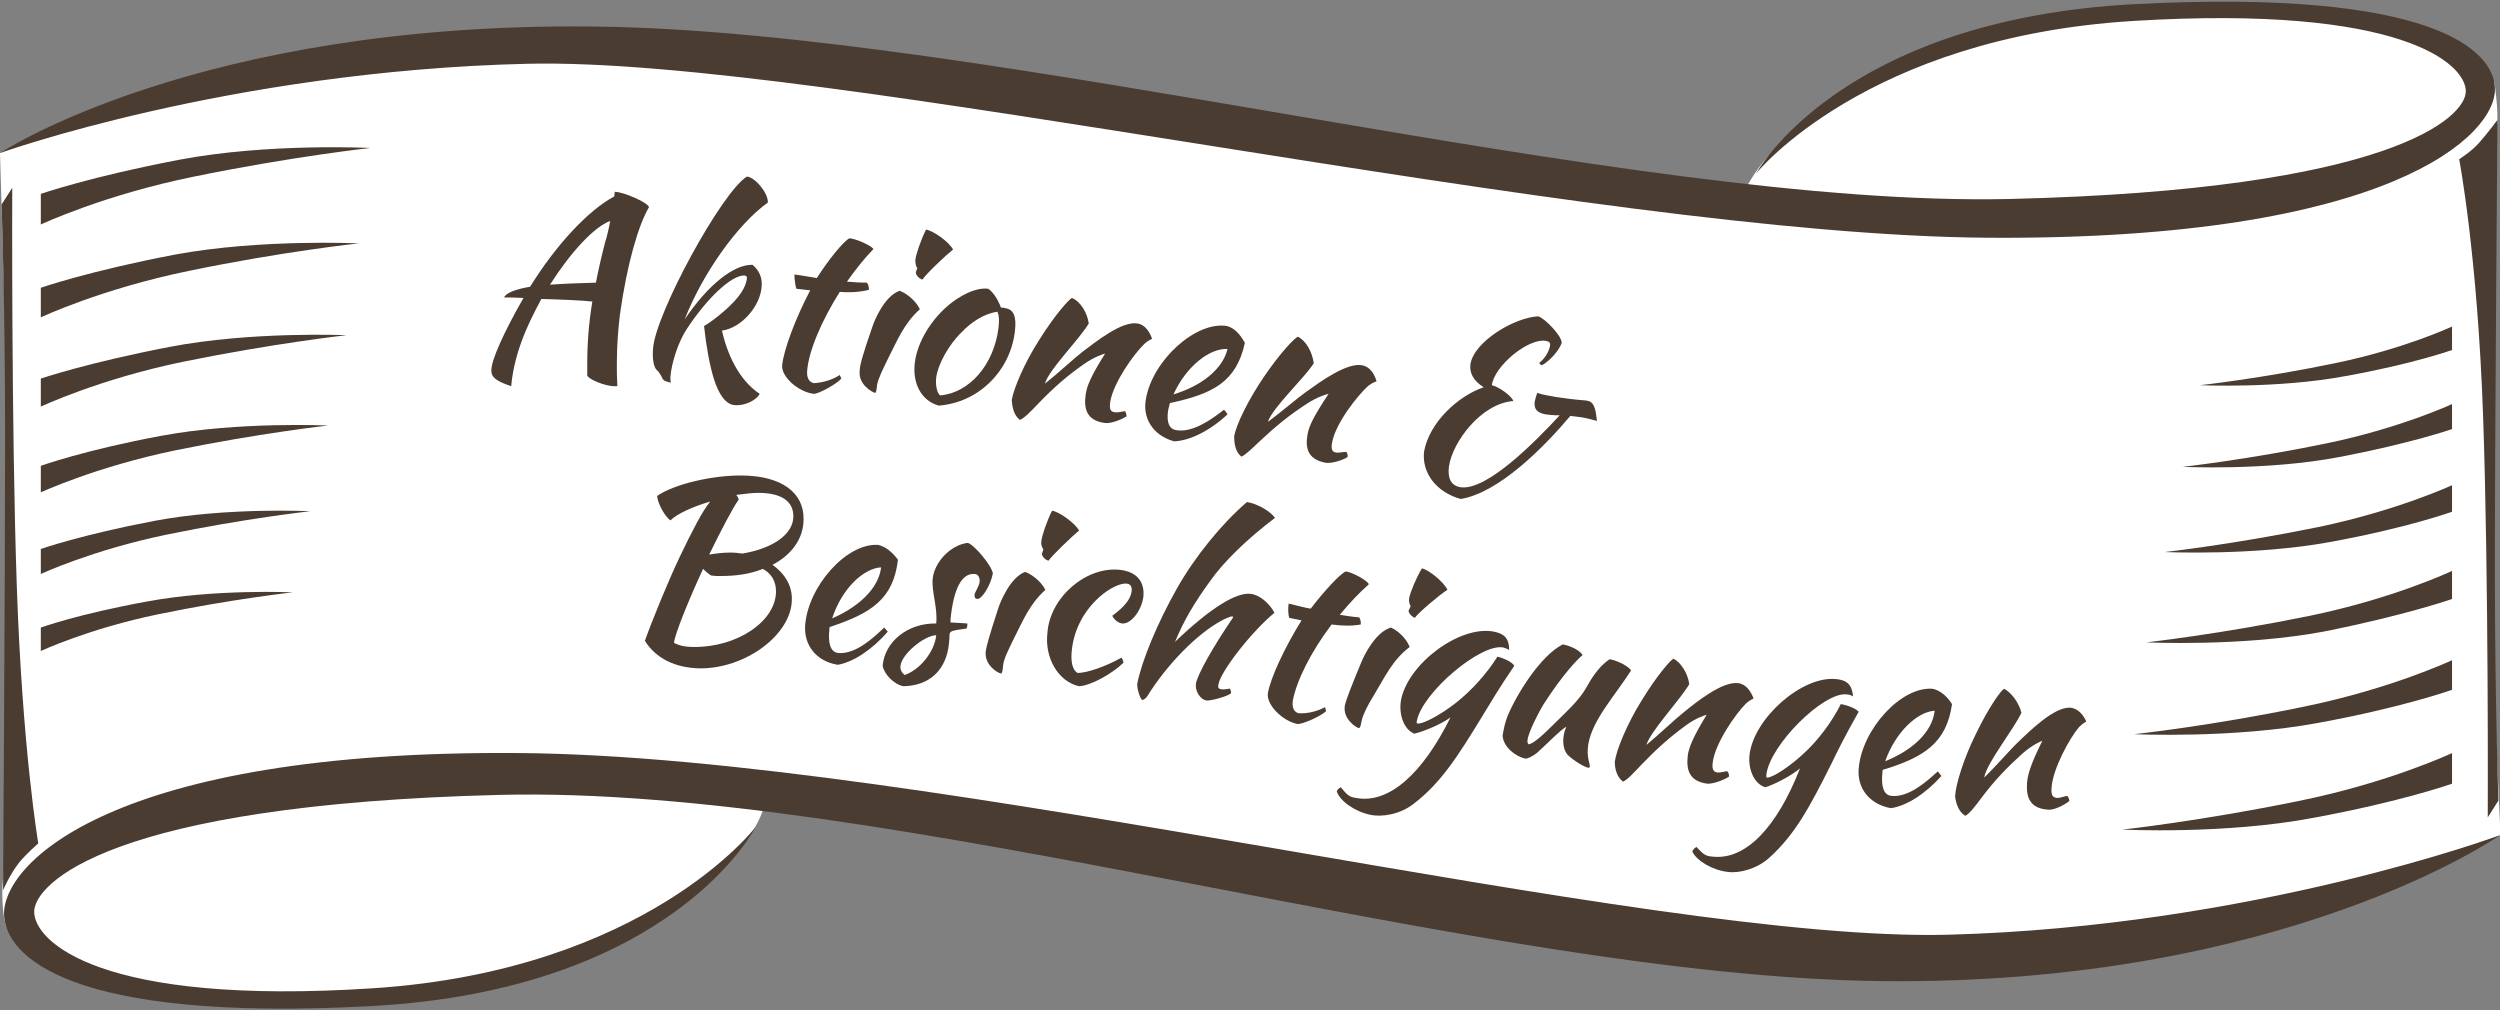 <?xml version="1.0" encoding="utf-8"?>
<!-- Generator: Adobe Illustrator 21.0.0, SVG Export Plug-In . SVG Version: 6.00 Build 0)  -->
<svg version="1.1" xmlns="http://www.w3.org/2000/svg" xmlns:xlink="http://www.w3.org/1999/xlink" x="0px" y="0px"
	 viewBox="0 0 490 198" style="enable-background:new 0 0 490 198;" xml:space="preserve">
<rect x="0" y="0" width="490" height="198" fill="#808080" stroke="none"/>
<style type="text/css">
	.st0{fill:#FFFFFF;}
	.st1{fill:#4A3C31;}
	.st2{fill:none;}
</style>
<g id="Hintergrund">
</g>
<g id="Aktionen">
</g>
<g id="Reinheitsgebot">
	<g>
		<path class="st0" d="M2.3,28.8c0,0,46.2-16.3,71.9-18s100.2-0.9,194.4,17.9s73.7,8,73.7,8s2.4-4.5,5.2-7
			c2.7-2.5,10.3-8.8,19.6-14.5c9.3-5.7,32.4-13.5,60-13.2c27.6,0.3,48.5,3.7,61.8,14.1c0,0,0.9,6,0.5,8.7s-0.8,106.3-0.8,106.3
			l1.5,32.6c0,0-31.1,11.4-42.8,14s-49,14.6-101.5,9.4s-170.4-30-170.4-30L150,157c0,0-0.6,4.9-6.2,10.5s-25.5,17.8-36,22
			c-10.5,4.2-58,8.9-79.6,4s-26.1-9.7-27-12c-0.5-1.2-1-5.4-0.6-9.3c2.5-20.1,1.5-71.8,1.5-71.8L0,30L2.3,28.8z"/>
		<path class="st1" d="M0,30C0,30,38.7,4.3,116.5,5.2s202.3,35.5,277.4,33.8c75.1-1.8,89.4-16.1,89.4-21.1c0-5.4-12.5-17-65.1-13.8
			S344.2,34,344.2,34s16.3-30.2,74.4-33.2C477-2.2,488.7,9.9,489,17.2c0.5,9.2-20.5,29.9-99.2,29.4S161.7,11.1,103.3,12.5S0,30,0,30
			z"/>
		<path class="st1" d="M490,163.7c0,0-42.1,29.5-121.4,28.6c-79.3-1-194-38.4-270.7-36.5c-76.6,1.9-91.2,17.5-91.2,22.9
			c0,5.8,12.8,18.5,66.4,15s75-31.6,75-31.6S132,194,72.7,197.2c-59.5,3.2-71.5-9.9-71.9-17.8c-0.5-10,21-32.5,101.2-31.8
			s220.4,37.2,280,35.6S490,163.7,490,163.7z"/>
		<path class="st1" d="M2.4,36.8c0,0-0.2,46.4,0.9,78.3s4.2,50.2,4.2,50.2s-2.3,2-3.7,3.7c-1.9,2.4-3.2,5.5-3.2,5.5S1,113.3,1,86
			S0.3,40.1,0.3,40.1L2.4,36.8z"/>
		<path class="st1" d="M487.6,160.2c0,0,0.2-46.4-0.9-78.3S482,31.2,482,31.2s2.4-1.5,3.9-3.2c2-2.3,3.6-4.5,3.6-4.5
			S489,83.7,489,111s0.7,45.9,0.7,45.9L487.6,160.2z"/>
		<g>
			<path class="st1" d="M8,38v6c0,0,12.3-5.8,30.1-9.4c19-3.9,34.5-5.6,34.5-5.6s-20-1-37.4,2.3S8,38,8,38z"/>
			<path class="st1" d="M8,56.4v5.8c0,0,11.9-5.6,29-9.1c18.3-3.8,33.3-5.4,33.3-5.4s-19.3-0.9-36,2.2C17.5,53.1,8,56.4,8,56.4z"/>
			<path class="st1" d="M8,74.2v5.5c0,0,11.4-5.4,27.9-8.8c17.6-3.6,32-5.2,32-5.2S49.3,64.9,33.2,68S8,74.2,8,74.2z"/>
			<path class="st1" d="M8,91.3v5.2c0,0,10.8-5,26.2-8.2c16.6-3.4,30.1-4.9,30.1-4.9s-17.5-0.8-32.6,2S8,91.3,8,91.3z"/>
			<path class="st1" d="M8,107.6v4.9c0,0,10.1-4.7,24.6-7.7c15.5-3.2,28.2-4.6,28.2-4.6s-16.4-0.8-30.6,1.9S8,107.6,8,107.6z"/>
			<path class="st1" d="M8,123v4.6c0,0,9.4-4.4,23-7.2c14.5-3,26.4-4.3,26.4-4.3s-15.3-0.7-28.6,1.8C15.5,120.3,8,123,8,123z"/>
		</g>
		<g>
			<path class="st1" d="M480.6,153.6v-6c0,0-12.3,5.8-30.1,9.4c-19,3.9-34.5,5.6-34.5,5.6s20,1,37.4-2.3
				C470.8,157.1,480.6,153.6,480.6,153.6z"/>
			<path class="st1" d="M480.6,135.2v-5.8c0,0-11.9,5.6-29,9.1c-18.3,3.8-33.3,5.4-33.3,5.4s19.3,0.9,36-2.2
				C471.2,138.6,480.6,135.2,480.6,135.2z"/>
			<path class="st1" d="M480.6,117.4v-5.5c0,0-11.4,5.4-27.9,8.8c-17.6,3.6-32,5.2-32,5.2s18.6,0.9,34.7-2.1
				C471.5,120.6,480.6,117.4,480.6,117.4z"/>
			<path class="st1" d="M480.6,100.3v-5.2c0,0-10.8,5-26.2,8.2c-16.6,3.4-30.1,4.9-30.1,4.9s17.5,0.8,32.6-2
				C472.1,103.4,480.6,100.3,480.6,100.3z"/>
			<path class="st1" d="M480.6,84.1v-4.9c0,0-10.1,4.7-24.6,7.7c-15.5,3.2-28.2,4.6-28.2,4.6s16.4,0.8,30.6-1.9
				C472.6,86.9,480.6,84.1,480.6,84.1z"/>
			<path class="st1" d="M480.6,68.6v-4.6c0,0-9.4,4.4-23,7.2c-14.5,3-26.4,4.3-26.4,4.3s15.3,0.7,28.6-1.8
				C473.1,71.3,480.6,68.6,480.6,68.6z"/>
		</g>
		<g id="Aktionen_9_">
			<path class="st2" d="M88.8,72.7c0,0,53.4-5.2,162.7,16c92.3,17.9,152.2,14.1,152.2,14.1"/>
			<path class="st1" d="M96.3,72.6c0-2,2.4-7.4,6.3-14.2c-1.6-0.1-3-0.1-3.8-0.1c0.4-0.9,2.2-1.6,5.1-2.1c5-8.1,11.4-15,16.5-17.7
				c0-0.4,0.1-0.8,0.1-0.9c1.7,0,6.5,2.1,6.7,3c-2.1,3.6-4.3,11.1-5.7,21.1c-0.3,2.5-0.6,5.7-0.6,9.6c0,1.4,0,2.8,0.1,4.4
				c-0.1,0-0.2,0-0.6,0c-1.7,0-5-1.3-5.3-2.1c0-0.8,0-1.6,0-2.4c0-3.9,0.3-7.9,1-12.1c-1.7-0.2-6.1-0.4-10-0.5
				c-1.5,2.8-2.9,5.6-3.9,8.4c-1.1,3-1.8,6.1-2,8.7C97.3,74.7,96.3,74,96.3,72.6z M119.6,43.3c-3.2,1.2-7.8,6.2-11.8,12.5
				c2.6-0.2,5.6-0.3,9-0.4c0.5-2.6,1.1-5.2,1.8-7.9C118.9,46.6,119.3,45,119.6,43.3z"/>
			<path class="st1" d="M146.4,34.6c1.7,0.2,4.2,3.3,4.1,5.1c-5.9,4.2-12.8,13.9-16.3,22.9c4.5-6.7,9.6-10.8,13.3-10.7
				c1.3,1.1,1.9,2.5,1.8,4.1c-0.2,4-4,8.3-7.8,8.8c1,4.4,3.2,9.6,7.4,12.4c-0.6,1.2-2.9,2.4-4.9,2.2c-1.7-0.1-3.1-2-4.1-5.2
				c-0.8-2.6-1.5-6.4-1.9-10.3c0.9-0.5,2.4-1.6,3.9-2.9c2.9-2.5,4.4-4.7,4.5-6.6c0-0.2-0.2-0.4-0.5-0.4c-2.5-0.1-7.3,4.4-11.3,10.5
				c-1.6,2.4-3,6.6-3.2,9.4c0,0.4,0,0.8,0.1,1.1c-1-0.2-1.5-0.4-1.7-0.9c-0.4-0.8-0.7-1.3-1.1-1.6c-0.5-0.5-0.9-2-0.7-4.2
				C128.5,61.4,141.5,37.6,146.4,34.6z"/>
			<path class="st1" d="M156.1,56.6c-0.2-0.4-0.4-2-0.4-2.8c1.6,0.2,3.1,0.5,4.4,0.7c2.2-3.5,5.3-7.3,6.4-7.8
				c1.3,0.1,4.2,1.4,4.7,2.1c-2.1,2.2-3.4,3.9-5.2,6.4c1.2,0.1,2.5,0.2,3.9,0.2c0.3,0.3,0.4,0.8,0.4,1.4c-1.5,0.4-3.5,0.6-5.7,0.4
				c-3.6,5.7-6.1,11.6-6.4,15.5c-0.1,1.4,0.4,2.2,1.3,2.4c1.9-0.1,3.7-0.7,5.1-1.6c0.1,0.2,0.2,0.5,0.3,0.7c-0.8,1-4.4,3-5.4,3
				c-3.1-0.4-6.4-3.4-6.2-5.6c0.3-3,2.6-9.2,5.5-14.7L156.1,56.6z"/>
			<path class="st1" d="M171,64c0.4-1.2,2.3-5.9,5.3-7c1,0.3,3,1.6,4,3.6c-3.2,2.9-4.4,6.1-6.4,10c-0.8,1.7-1.8,3.6-2,4.9
				c-0.1,1.1-0.2,1.5-0.4,1.5c-0.5-0.1-3.3-1.6-3-4.3C168.5,71.6,169.1,69.5,171,64z M179.8,52.6c-0.3-0.4-0.4-1.1-0.4-1.6
				c0.1-1.1,1.1-4,2.1-6c1.4,0.2,4.5,2.4,5.3,3.9c-1.5,1.2-5.4,4.9-6,5.9c-0.7-0.2-1.3-0.9-1.3-1.4
				C179.6,53.2,179.6,52.9,179.8,52.6z"/>
			<path class="st1" d="M179.3,71.1c0.6-5,4.6-10.6,9.4-13.2c1.8-1,3.6-1.5,5-1.3c0.9,0.6,1.8,1.9,2.5,3.7c0.3,0,0.6,0,0.8,0.1
				c1.7,0.2,2.3,1.7,1.9,4.7c-1,7.8-7.2,13.8-14.9,14.4C180.7,78.6,178.8,75.3,179.3,71.1z M183.5,74c-0.2,1.5,0.2,3.2,0.8,3.5
				c5.7-0.5,10.5-6,11.4-13.2c0.2-1.6,0.1-2.5-0.2-3.2c-2.8,0.4-5.3,2.2-7,4C185.9,67.6,183.8,71.5,183.5,74z"/>
			<path class="st1" d="M213.4,63.4c-1.9,3.2-7.8,9-8.6,11.8c2.3-1.8,6-5.2,7.3-6.2c2.8-2.1,7.8-6.1,10.8-5.6c1.6,0.2,2.5,1.8,2.9,3
				c0,0.1-0.5,0.1-1.5,1c-2,1.9-6.1,7.6-6.7,11.4c-0.2,1.5,0.1,1.9,0.9,2c0.7,0.1,1.6-0.2,2-0.2c0.2,0.2,0.3,0.7,0.3,1
				c-1.1,0.7-3.2,1.5-4.3,1.3c-3.6-0.5-4.1-2.9-3.7-5.6c0.2-1.5,0.9-3.4,3.8-8c-0.1,0-2.1,0.6-4.2,2.1c-3.3,2.3-5.9,4.6-8.8,7.6
				c-1.6,1.7-2.9,3-3.7,3.3c-1.2-0.9-1.5-2.5-1.6-3.9c0.4-2.3,2.5-7.3,5.4-11.8c3.2-5.1,5.9-8,6.4-8.2
				C211.8,59.1,213.1,61.3,213.4,63.4z"/>
			<path class="st1" d="M229.3,79c-0.1,0.4-0.2,0.8-0.3,1.2c-0.3,1.6-0.3,3.8,1.5,4.1c3.3,0.6,7.1-2.2,9.4-4
				c0.3,0.3,0.5,0.6,0.7,0.9c-3.4,3.2-7.4,5.2-10.5,5.3c-4.2-1.2-6.2-4.6-5.5-8.3c1.3-7.6,9.8-15.3,15.9-14.3
				c1.4,0.4,2.5,1.5,3.5,3.3C242.3,74.9,237.7,77.2,229.3,79z M230,77.3c5.3-1.6,9.6-4.8,10.6-8.9C237.1,68.2,232.5,71.8,230,77.3z"
				/>
			<path class="st1" d="M257.5,71.2c-2,3.1-8.1,8.7-9,11.5c2.3-1.7,6.2-5,7.5-5.9c2.8-2,8-5.8,11-5.2c1.6,0.3,2.4,1.8,2.8,3.1
				c0,0.1-0.5,0.1-1.6,0.9c-2.1,1.9-6.4,7.3-7.1,11.1c-0.3,1.5,0.1,1.9,0.8,2c0.6,0.1,1.6-0.2,2-0.1c0.2,0.2,0.3,0.7,0.2,1
				c-1.1,0.7-3.3,1.3-4.3,1.1c-3.6-0.7-4-3-3.5-5.7c0.3-1.5,1.1-3.3,4.1-7.8c-0.1,0-2.1,0.5-4.2,1.9c-3.4,2.2-6,4.3-9.1,7.2
				c-1.7,1.6-3,2.9-3.8,3.2c-1.2-1-1.4-2.6-1.4-4c0.4-2.3,2.8-7.2,5.8-11.6c3.4-5,6.2-7.8,6.7-7.9C256,66.8,257.2,69,257.5,71.2z"/>
			<path class="st1" d="M300.8,78.7c0.1-0.5,0.3-1.1,0.5-1.7c1.1,0.4,2.1,0.5,3.6,0.8c4,0.6,5.1,0.6,6,0.7c1.5,0.2,1.8,1.3,2.1,4
				c-1.8-0.5-2.8-0.7-3.7-0.8c-0.6-0.1-1.1-0.1-1.5-0.2c-5.3,6.3-14.1,15.1-21.5,16.3c-4.7-1.3-7.6-5-7.2-9.2
				c1-5.8,6.7-11,11.7-12.7c-2.1-1.3-2.8-2.9-2.6-4.5c0.7-4.5,8.7-9.2,13.3-9.4c1.3,0.4,4.6,3.8,4.6,5.2c-0.5,1.5-2.4,3.6-3.9,4.4
				c-0.3-0.1-0.5-0.4-0.5-0.5c0.9-0.6,1.9-2.1,2.1-3.3c0.1-0.7-0.2-0.9-0.9-1c-3.4-0.5-10,4.9-10.5,8.7c1.4,0.3,4,2.2,4.2,3.1
				c-6.3,0.5-11.9,8-12.6,12.8c-0.3,2.2,0.3,3.8,2.3,4.1c5.1,0.7,14.5-8.8,19.4-14.1c-0.6,0-1.2,0-2.1-0.1
				C301.4,81.1,300.6,80.3,300.8,78.7z"/>
		</g>
		<g id="Aktionen_8_">
			<path class="st2" d="M115.5,128c0,0,53.4-5.2,162.7,16c92.3,17.9,152.2,14.1,152.2,14.1"/>
			<path class="st1" d="M151.4,110.7c2.4,1.7,3.9,4.1,3.8,6.9c-0.1,6.8-9.1,13.5-18.1,13.4c-4.8-0.1-8.6-2-10.7-5.4
				c1.3-3.7,4.6-11.8,6.9-16.6c2.5-5.2,4.3-8.7,5.9-10.7c-3.4,1-6.5,2.4-7.8,3.7c-1.1-0.8-2.5-3.3-2.6-4.8c3.3-2.3,10.9-4.1,16.8-4
				c7.5,0.1,12,3.3,11.9,8.6C157.5,105.6,155.1,108.8,151.4,110.7z M137.8,111.5c-2.9,6.3-5.5,12.7-5.7,14.5
				c0.9,0.5,2.1,0.8,3.8,0.8c8.6,0.1,16.1-5,16.2-10.8c0-2.1-0.9-3.6-2.6-4.5c-2.4,1-5.2,1.4-8.3,1.4c-0.8,0-1.2,0-1.8-0.1
				C138.9,112.5,138.4,112.1,137.8,111.5z M144.3,97c0.2,0.2,0.4,0.6,0.5,0.9c-1.1,1.5-3.4,5.9-5.8,10.8c1.1-0.2,2.7-0.4,4.2-0.4
				c0.8,0,1.6,0.1,2.3,0.2c6-1,10-3.8,10-7.3c0-3-2.4-4.6-6.9-4.6C147.5,96.6,145.9,96.8,144.3,97z"/>
			<path class="st1" d="M162.6,122.9c0,0.4-0.1,0.8-0.1,1.2c-0.1,1.6,0.1,3.8,1.9,3.9c3.4,0.2,6.8-3,8.9-5c0.3,0.3,0.5,0.6,0.7,0.8
				c-3,3.5-6.8,6-9.8,6.5c-4.3-0.7-6.6-3.9-6.4-7.6c0.5-7.7,8.1-16.3,14.3-15.9c1.4,0.3,2.7,1.3,3.9,2.9
				C175.1,117.4,170.8,120.2,162.6,122.9z M163.1,121.2c5.1-2.2,9.1-5.8,9.6-10C169.2,111.4,165,115.4,163.1,121.2z"/>
			<path class="st1" d="M191.5,117.4c-0.4-0.1-0.5-0.3-0.5-0.8c0-0.4,0.9-1.7,1-2.5c0.1-0.9-0.3-1.6-1-1.6c-2.5-0.2-4.1,2.9-4.7,8.9
				c0,0.4,0,0.5,0,0.6c1.3,0.1,2.3,0.1,3.3,0.2c0,0.1,0,0.1,0,0.4c0,0.2-0.1,0.5-0.2,0.6c-3,0.4-3.2,0.5-3.3,1.2
				c0,0.5,0,0.9-0.1,1.7c-0.5,5.2-3.8,8.3-8.9,8.4c-1.8-0.3-3.8-2.3-4.1-4c0.4-4.8,5-8.4,10.5-8.3c0.3-3.2-0.9-6-0.7-8.7
				c0.3-3.3,3.5-6.7,6.9-7.1c1.4,0.5,4.7,4.5,4.9,6C194.2,114.6,192.5,117.5,191.5,117.4z M183.5,124.5c-2.5,0.1-6.8,3.8-7,6
				c-0.1,0.7,0.2,1.3,0.8,1.8C180.3,131.3,183.2,127.7,183.5,124.5z"/>
			<path class="st1" d="M195.7,119.1c0.4-1.2,2.3-5.9,5.2-7c1,0.3,3,1.6,4,3.5c-3.2,2.9-4.4,6.1-6.4,10c-0.8,1.7-1.8,3.6-1.9,4.9
				c-0.1,1.1-0.2,1.5-0.4,1.5c-0.5,0-3.3-1.6-3-4.3C193.3,126.8,193.9,124.6,195.7,119.1z M204.5,107.7c-0.3-0.4-0.5-1.1-0.4-1.6
				c0.1-1.1,1.1-4,2.1-6c1.4,0.2,4.5,2.4,5.3,3.9c-1.5,1.2-5.4,5-6,5.9c-0.7-0.2-1.3-0.9-1.3-1.4
				C204.3,108.3,204.4,108.1,204.5,107.7z"/>
			<path class="st1" d="M219.6,111.7c3.2,0.4,4.8,2.3,4.5,5.3c-0.4,2.8-2.5,5.4-4.2,5.2c-0.7-0.1-1.5-0.7-1.9-1.5
				c2.3-1.7,3.6-3.2,3.8-4.8c0.1-0.9-0.2-1.4-0.9-1.5c-1.2-0.2-3.5,0.9-5.4,2.6c-3,2.7-4.9,6.2-5.4,10.2c-0.3,2.5,0.1,4.1,1.1,4.7
				c1.8,0,5.4-1.2,8.6-3c0.2,0.2,0.4,0.7,0.4,1c-2.4,2.3-6.5,4.5-8.7,4.6c-4.1-0.9-6.8-5.6-6.2-10.5
				C205.8,117,213,110.9,219.6,111.7z"/>
			<path class="st1" d="M230.7,115.3c3.5-6.2,8.8-12.7,13.7-16.9c2,0.3,4.6,1.8,5.5,3.1c-5.4,4.1-10,8.5-12.8,12.5
				c-3.1,4.3-5,7.5-6.8,11.8c7-6.7,12.1-9.8,14.9-9.4c1.6,0.2,3.5,1.7,4.6,3.7c-4.4,3.6-10.6,11.5-11,14.1c-0.1,0.6,0,0.8,0.6,0.9
				c0.9,0.1,1.5-0.2,1.7-0.1c0.2,0.5,0.2,0.7,0.2,0.8c-0.1,0.5-3.9,1.6-4.8,1.5c-1.3-0.2-2.3-1.9-2.1-3.3c0.3-1.8,3.4-7.3,7.3-13
				c0,0-0.1-0.2-0.2-0.2c-0.2,0-1.3,0.4-2,0.8c-4.9,2.6-10.8,8.7-14.6,14.8c-0.2,0.4-0.8,0.8-1,0.8c-0.4-0.1-1.1-2.3-1-3.2
				C223.8,129.5,226.8,122.2,230.7,115.3z"/>
			<path class="st1" d="M252.7,121.1c-0.2-0.4-0.3-2-0.1-2.8c1.6,0.4,3.1,0.8,4.3,1c2.5-3.3,5.8-6.9,6.9-7.3
				c1.3,0.2,4.1,1.7,4.5,2.5c-2.2,2-3.7,3.6-5.7,6c1.2,0.2,2.5,0.4,3.8,0.5c0.2,0.3,0.4,0.9,0.3,1.4c-1.6,0.3-3.5,0.3-5.7,0
				c-4.1,5.4-6.9,11.1-7.6,14.9c-0.2,1.4,0.2,2.2,1.1,2.5c1.9,0.1,3.7-0.4,5.2-1.2c0.1,0.3,0.2,0.6,0.2,0.8
				c-0.9,0.9-4.6,2.6-5.6,2.5c-3-0.6-6.1-3.8-5.8-6c0.5-3,3.3-9,6.6-14.3L252.7,121.1z"/>
			<path class="st1" d="M266.9,129.6c0.5-1.2,2.7-5.7,5.7-6.6c1,0.4,2.9,1.8,3.7,3.8c-3.4,2.6-4.8,5.8-7.1,9.6c-1,1.6-2,3.5-2.3,4.8
				c-0.2,1.1-0.3,1.5-0.6,1.5c-0.5-0.1-3.2-1.8-2.7-4.5C263.9,137,264.7,134.9,266.9,129.6z M276.5,118.8c-0.3-0.4-0.4-1.1-0.3-1.6
				c0.2-1.1,1.4-4,2.5-5.8c1.4,0.3,4.3,2.7,5,4.2c-1.6,1-5.7,4.5-6.4,5.5c-0.7-0.3-1.3-1-1.2-1.5
				C276.3,119.4,276.3,119.1,276.5,118.8z"/>
			<path class="st1" d="M262.8,154.3c1.3,1.6,1.7,1.9,3,2.1c6.4,1.2,13-4.7,18.5-15.8c-1.7,1.3-5.3,2.8-7.1,3.2
				c-2-0.8-3.1-3.7-2.6-6.6c1.4-7.2,11.6-14.7,18.2-13.4c2.1,0.4,3,1.4,3,3.6c-0.3-0.2-0.8-0.4-1.2-0.5c-4.4-0.8-15.8,8.8-16.9,14.4
				c-0.1,0.4,0,0.5,0.1,0.5c1.1,0.2,4.7-1.8,7.5-4c3.2-2.5,6.2-5.9,8.2-9.1c1.6,0.4,3,1.2,3.3,1.8c-3,4.4-4.7,7.3-6.1,9.6
				c-5,8.2-8.3,13.4-13.7,17.5c-2.6,2-6.1,2.6-8.4,2.1c-3-0.6-6-2.7-6.6-4.6C262.1,154.8,262.4,154.5,262.8,154.3z"/>
			<path class="st1" d="M306.5,144.1c0.1-0.7,0.3-1.2,0.5-1.6c-0.5-0.1-4.6,4.1-5.8,5.1c-0.9,0.7-1.8,1.1-2.2,1.1
				c-1.9-0.4-4.3-2.2-4.5-4.5c0.3-1.7,0.5-2.6,1-3.9c1.9-4.5,6.5-11.8,10.8-14c1.1,0.2,3.1,0.9,3.9,2.1c-0.7,0.5-3.8,3.6-7.7,9.7
				c-0.8,1.3-2.9,5.3-3.1,6.9c-0.1,0.5,0.1,0.8,0.2,0.9c1-0.2,2.5-1.5,5.6-4.6c1.5-1.5,4.3-4,5.7-6.5c0.8-1.4,2.2-4,4.6-5.6
				c1.6,0.3,3.7,1.4,4.2,2.2c-3.2,5-7.6,9.7-8.4,14.5c-0.4,2.6,0.4,3.8,0.3,4.4c0,0.1-0.2,0.2-0.2,0.2c-0.8-0.1-2.8-1.3-4.1-2.5
				C306.3,146.9,306.3,145.1,306.5,144.1z"/>
			<path class="st1" d="M331.1,134.1c-1.9,3.2-7.6,9.2-8.4,11.9c2.2-1.8,5.9-5.3,7.2-6.3c2.7-2.2,7.7-6.2,10.8-5.8
				c1.6,0.2,2.5,1.7,3,3c0,0.1-0.5,0.1-1.5,1c-2,2-6,7.7-6.5,11.5c-0.2,1.5,0.2,1.9,0.9,2c0.7,0.1,1.6-0.3,2-0.2
				c0.2,0.2,0.3,0.7,0.3,1c-1,0.7-3.2,1.5-4.3,1.4c-3.6-0.5-4.1-2.8-3.8-5.5c0.2-1.5,0.9-3.4,3.7-8c-0.1,0-2.1,0.6-4.1,2.1
				c-3.3,2.4-5.8,4.7-8.7,7.7c-1.6,1.7-2.8,3-3.6,3.3c-1.2-0.9-1.6-2.5-1.6-3.9c0.3-2.3,2.4-7.4,5.2-11.9c3.1-5.1,5.8-8.1,6.3-8.3
				C329.4,129.8,330.8,131.9,331.1,134.1z"/>
			<path class="st1" d="M332.5,166c1.4,1.5,1.8,1.8,3.2,1.9c6.5,0.7,12.6-5.8,17.1-17.3c-1.6,1.4-5.1,3.2-6.8,3.7
				c-2.1-0.6-3.4-3.4-3.1-6.3c0.8-7.2,10.3-15.6,17-14.9c2.1,0.2,3.1,1.1,3.3,3.4c-0.3-0.2-0.8-0.4-1.3-0.4
				c-4.5-0.5-15.1,10-15.7,15.8c0,0.4,0,0.5,0.1,0.5c1.1,0.1,4.5-2.2,7.1-4.6c3-2.7,5.7-6.4,7.4-9.8c1.7,0.3,3.1,1,3.5,1.5
				c-2.6,4.6-4.1,7.6-5.3,10.1c-4.3,8.6-7.2,14-12.2,18.5c-2.4,2.2-5.9,3.1-8.1,2.8c-3-0.3-6.2-2.2-7-4
				C331.8,166.5,332.2,166.2,332.5,166z"/>
			<path class="st1" d="M369,150.9c0,0.4-0.1,0.8-0.1,1.2c-0.1,1.6,0.1,3.8,1.9,3.9c3.4,0.3,6.9-2.9,9-4.8c0.3,0.3,0.5,0.6,0.7,0.9
				c-3.1,3.5-6.9,5.9-9.9,6.3c-4.3-0.8-6.6-4-6.3-7.7c0.6-7.7,8.3-16.2,14.5-15.7c1.4,0.3,2.7,1.3,3.8,3
				C381.5,145.6,377.2,148.4,369,150.9z M369.5,149.2c5.2-2.1,9.2-5.6,9.7-9.9C375.8,139.5,371.5,143.5,369.5,149.2z"/>
			<path class="st1" d="M396.2,139.7c-1.6,3.4-6.8,9.8-7.3,12.7c2.1-2,5.4-5.8,6.6-6.9c2.5-2.4,7.1-6.9,10.2-6.8
				c1.6,0.1,2.7,1.5,3.2,2.7c0,0.1-0.5,0.2-1.4,1.1c-1.8,2.1-5.2,8.2-5.4,12c-0.1,1.5,0.3,1.8,1.1,1.9c0.7,0,1.6-0.4,2-0.4
				c0.2,0.2,0.4,0.7,0.4,1c-1,0.8-3,1.8-4.1,1.7c-3.6-0.2-4.4-2.4-4.2-5.2c0.1-1.5,0.6-3.5,3-8.3c-0.1,0-2,0.8-3.9,2.5
				c-3,2.7-5.4,5.2-7.9,8.5c-1.4,1.9-2.5,3.3-3.3,3.7c-1.3-0.8-1.8-2.3-2-3.8c0.1-2.3,1.7-7.5,4.1-12.3c2.6-5.4,5-8.6,5.5-8.8
				C394.2,135.7,395.7,137.7,396.2,139.7z"/>
		</g>
	</g>
</g>
<g id="Teiglieblinge">
</g>
<g id="Jobs">
</g>
<g id="Unternehmen">
</g>
<g id="Kontakt">
</g>
<g id="Standorte">
</g>
</svg>
